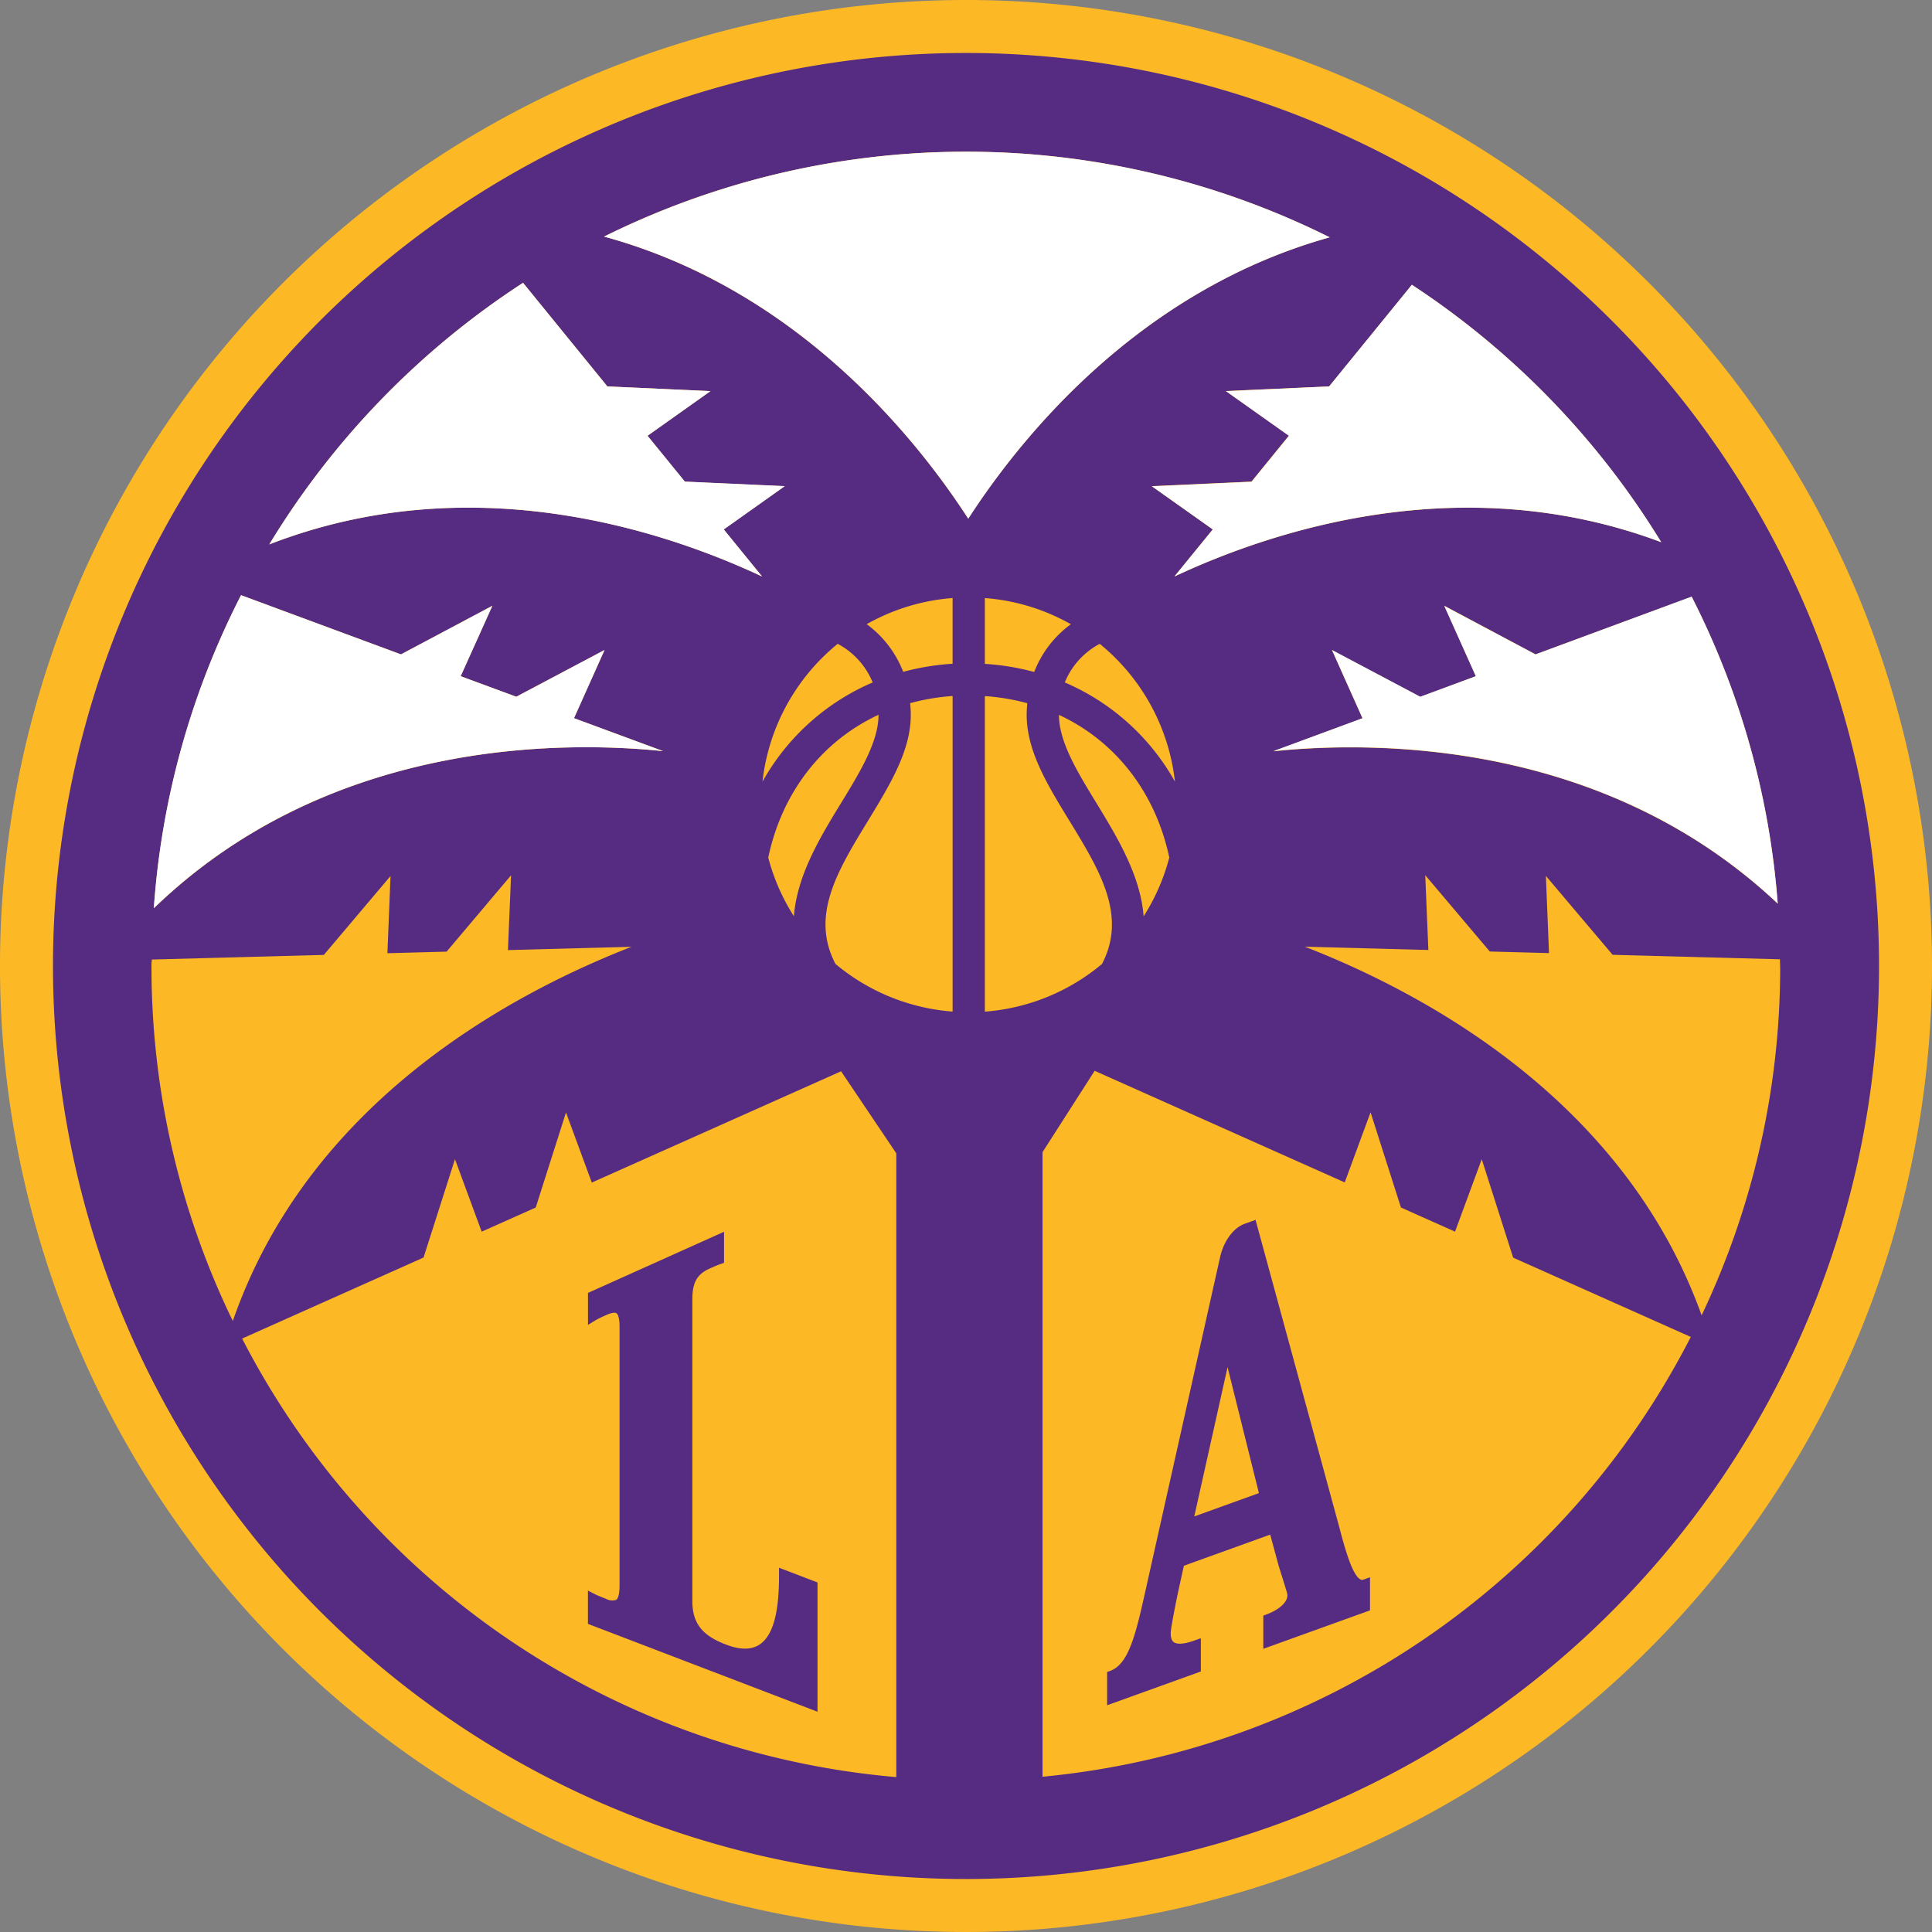 <svg viewBox="0 0 294.782 294.782" version="1.1" width="294.782" height="294.782" xmlns="http://www.w3.org/2000/svg"><rect x="0" y="0" width="294.782" height="294.782" fill="#808080" stroke="none"/><defs><style>.cls-1{fill:#fdb825;}.cls-2{fill:#552c82;}.cls-3{fill:#fff;}</style></defs><title>Los Angeles Sparks logo</title><path d="M148.161.002A147.391,147.391,0,1,0,294.78,148.161,147.397,147.397,0,0,0,148.161.002" class="cls-1"></path><path d="M182.222,231.374l5.078-22.779,4.783,19.222-9.856,3.556Zm25.769,9.642a.475.475,0,0,1-.418-.029c-1.303-.685-2.482-5.144-3.257-8.083l-12.747-46.779-1.655.599c-1.726.618-3.2,2.624-3.756,5.102l-11.354,50.749c-1.469,6.571-2.529,11.32-5.406,12.362l-.475.181v5.068l14.301-5.154v-5.078l-1.003.361c-1.526.547-2.653.628-3.157.223s-.475-1.393-.38-1.945c.119-.951.765-4.35,1.293-6.704l.656-2.986,13.175-4.754,1.288,4.754c.338,1.075,1.094,3.49,1.279,4.141.376,1.346-1.369,2.648-3.147,3.285l-.475.181V251.576L209.033,245.709v-5.054l-1.003.361Zm-89.128-.732c0,3.694-.304,8.81-2.919,10.607-1.26.865-3.029.875-5.258,0-3.556-1.36-5.021-3.243-5.045-6.49V198.193c0-2.52.727-3.775,2.634-4.636,1.279-.571,1.631-.675,1.631-.68l.566-.204V187.942l-20.758,9.328v4.883l1.146-.708a17.379,17.379,0,0,1,1.659-.804c.732-.328,1.288-.433,1.536-.271.176.114.475.547.475,2.135v39.386c0,1.545-.285,2.059-.518,2.22a2.004,2.004,0,0,1-1.54-.162c-1.236-.475-1.607-.666-1.65-.685l-1.117-.575v5.078l35.031,13.408V241.449l-5.872-2.249Z" class="cls-2"></path><path d="M199.091,144.443l18.847.504-.475-11.411,9.847,11.644,9.034.242-.475-11.777,10.184,12.038,25.532.685c0,.552.038,1.098.033,1.65a123.617,123.617,0,0,1-11.986,52.67C248.02,168.358,218.295,151.932,199.091,144.443ZM159.068,271.088V175.794l7.954-12.414,38.155,17.031,3.941-10.698,4.636,14.525,8.254,3.685,4.075-11.054,4.793,15.019,27.101,12.1A124.29,124.29,0,0,1,159.049,271.093Zm-8.801-164.876a32.735,32.735,0,0,1,6.471,1.084c-.048.58-.09,1.16-.09,1.778,0,5.496,3.157,10.66,6.504,16.132,4.702,7.688,8.829,14.487,4.992,21.871a31.484,31.484,0,0,1-17.877,7.279v-48.144Zm0-14.962a31.446,31.446,0,0,1,13.127,3.994,16.208,16.208,0,0,0-5.596,7.289,37.023,37.023,0,0,0-7.531-1.236ZM92.163,36.098a124.277,124.277,0,0,1,110.713.114c-29.159,8.135-47.16,30.595-55.152,42.933-8.021-12.4-26.15-35.017-55.575-43.047Zm53.184,118.249a31.536,31.536,0,0,1-17.877-7.279c-3.842-7.374.29-14.173,4.992-21.871,3.328-5.472,6.504-10.636,6.504-16.127,0-.623-.043-1.208-.095-1.783a33.134,33.134,0,0,1,6.476-1.089v48.149Zm-8.558,116.803a124.239,124.239,0,0,1-99.844-66.915L64.625,191.874l4.793-15.005,4.075,11.059,8.249-3.685,4.617-14.506,3.937,10.698,38.036-16.978,8.425,12.519v95.175ZM23.156,146.744v-.338l26.25-.704,10.179-12.038-.475,11.777,9.034-.242,9.832-11.644-.475,11.411,18.847-.504c-19.37,7.55-49.447,24.224-60.824,57.097a123.712,123.712,0,0,1-12.409-54.795ZM36.778,90.813l24.4,9.034L75.123,92.434l-4.835,10.74,8.487,3.133L92.239,99.176l-4.659,10.403,13.617,5.03c-15.243-1.569-50.959-1.902-77.712,23.972A123.422,123.422,0,0,1,36.778,90.813Zm96.373,13.313a35.05,35.05,0,0,0-16.812,15.134,31.617,31.617,0,0,1,11.477-21.024A11.672,11.672,0,0,1,133.151,104.125Zm.894,4.94h0c0,4.108-2.805,8.701-5.781,13.565-3.124,5.106-6.656,10.935-7.132,17.173a31.518,31.518,0,0,1-3.913-8.953c2.106-9.984,8.216-17.791,16.84-21.795Zm-1.826-13.821a31.57,31.57,0,0,1,13.127-3.999v10.027a37.736,37.736,0,0,0-7.536,1.236,16.27,16.27,0,0,0-5.591-7.284ZM79.806,43.149,92.672,58.958l15.733.718-9.614,6.813,5.705,7.008,15.214.694-9.305,6.585,5.877,7.184c-15.295-7.17-44.592-16.783-75.197-4.897A124.896,124.896,0,0,1,79.806,43.149Zm98.598,87.711a31.446,31.446,0,0,1-3.913,8.953c-.475-6.243-4.027-12.067-7.132-17.173-2.976-4.864-5.786-9.457-5.786-13.565h0c8.625,4.003,14.739,11.839,16.84,21.795Zm-15.942-26.734a11.663,11.663,0,0,1,5.33-5.891,31.641,31.641,0,0,1,11.482,21.024A35.069,35.069,0,0,0,162.463,104.125ZM253.473,82.73c-30.272-11.354-59.136-1.854-74.284,5.23l5.843-7.184-9.305-6.604,15.214-.694,5.705-7.008-9.618-6.813,15.771-.699L215.423,43.453a124.862,124.862,0,0,1,38.036,39.267Zm17.768,55.152c-26.668-25.137-61.865-24.799-76.966-23.245l13.617-5.03-4.655-10.403,13.465,7.132,8.482-3.162-4.816-10.759,13.921,7.431,23.82-8.796a123.503,123.503,0,0,1,13.132,46.822ZM148.114,8.085a139.308,139.308,0,1,0,138.584,140.034A139.314,139.314,0,0,0,148.114,8.085Z" class="cls-2"></path><path d="M147.738,79.145c7.978-12.362,25.978-34.798,55.152-42.933a124.277,124.277,0,0,0-110.713-.114c29.411,8.03,47.545,30.647,55.575,43.047Z" class="cls-3"></path><path d="M104.51,73.497,98.805,66.489l9.599-6.813-15.733-.718L79.806,43.154A124.896,124.896,0,0,0,41.086,83.068c30.605-11.886,59.907-2.273,75.197,4.897l-5.843-7.184,9.305-6.609-15.214-.694Z" class="cls-3"></path><path d="M61.178,99.846l-24.4-9.034a123.422,123.422,0,0,0-13.313,47.764c26.753-25.86,62.469-25.541,77.712-23.972l-13.598-5.025L92.239,99.176l-13.465,7.132-8.487-3.133L75.123,92.434Z" class="cls-3"></path><path d="M258.109,91.031l-23.82,8.815L220.368,92.453l4.816,10.721-8.482,3.133-13.465-7.132,4.655,10.403L194.275,114.609c15.1-1.555,50.298-1.902,76.966,23.245a123.503,123.503,0,0,0-13.132-46.822Z" class="cls-3"></path><path d="M215.423,43.449,202.8,58.958l-15.747.723,9.618,6.813-5.705,7.008-15.214.694,9.305,6.585-5.867,7.179c15.148-7.098,44.012-16.598,74.284-5.23a124.862,124.862,0,0,0-38.036-39.267Z" class="cls-3"></path></svg>